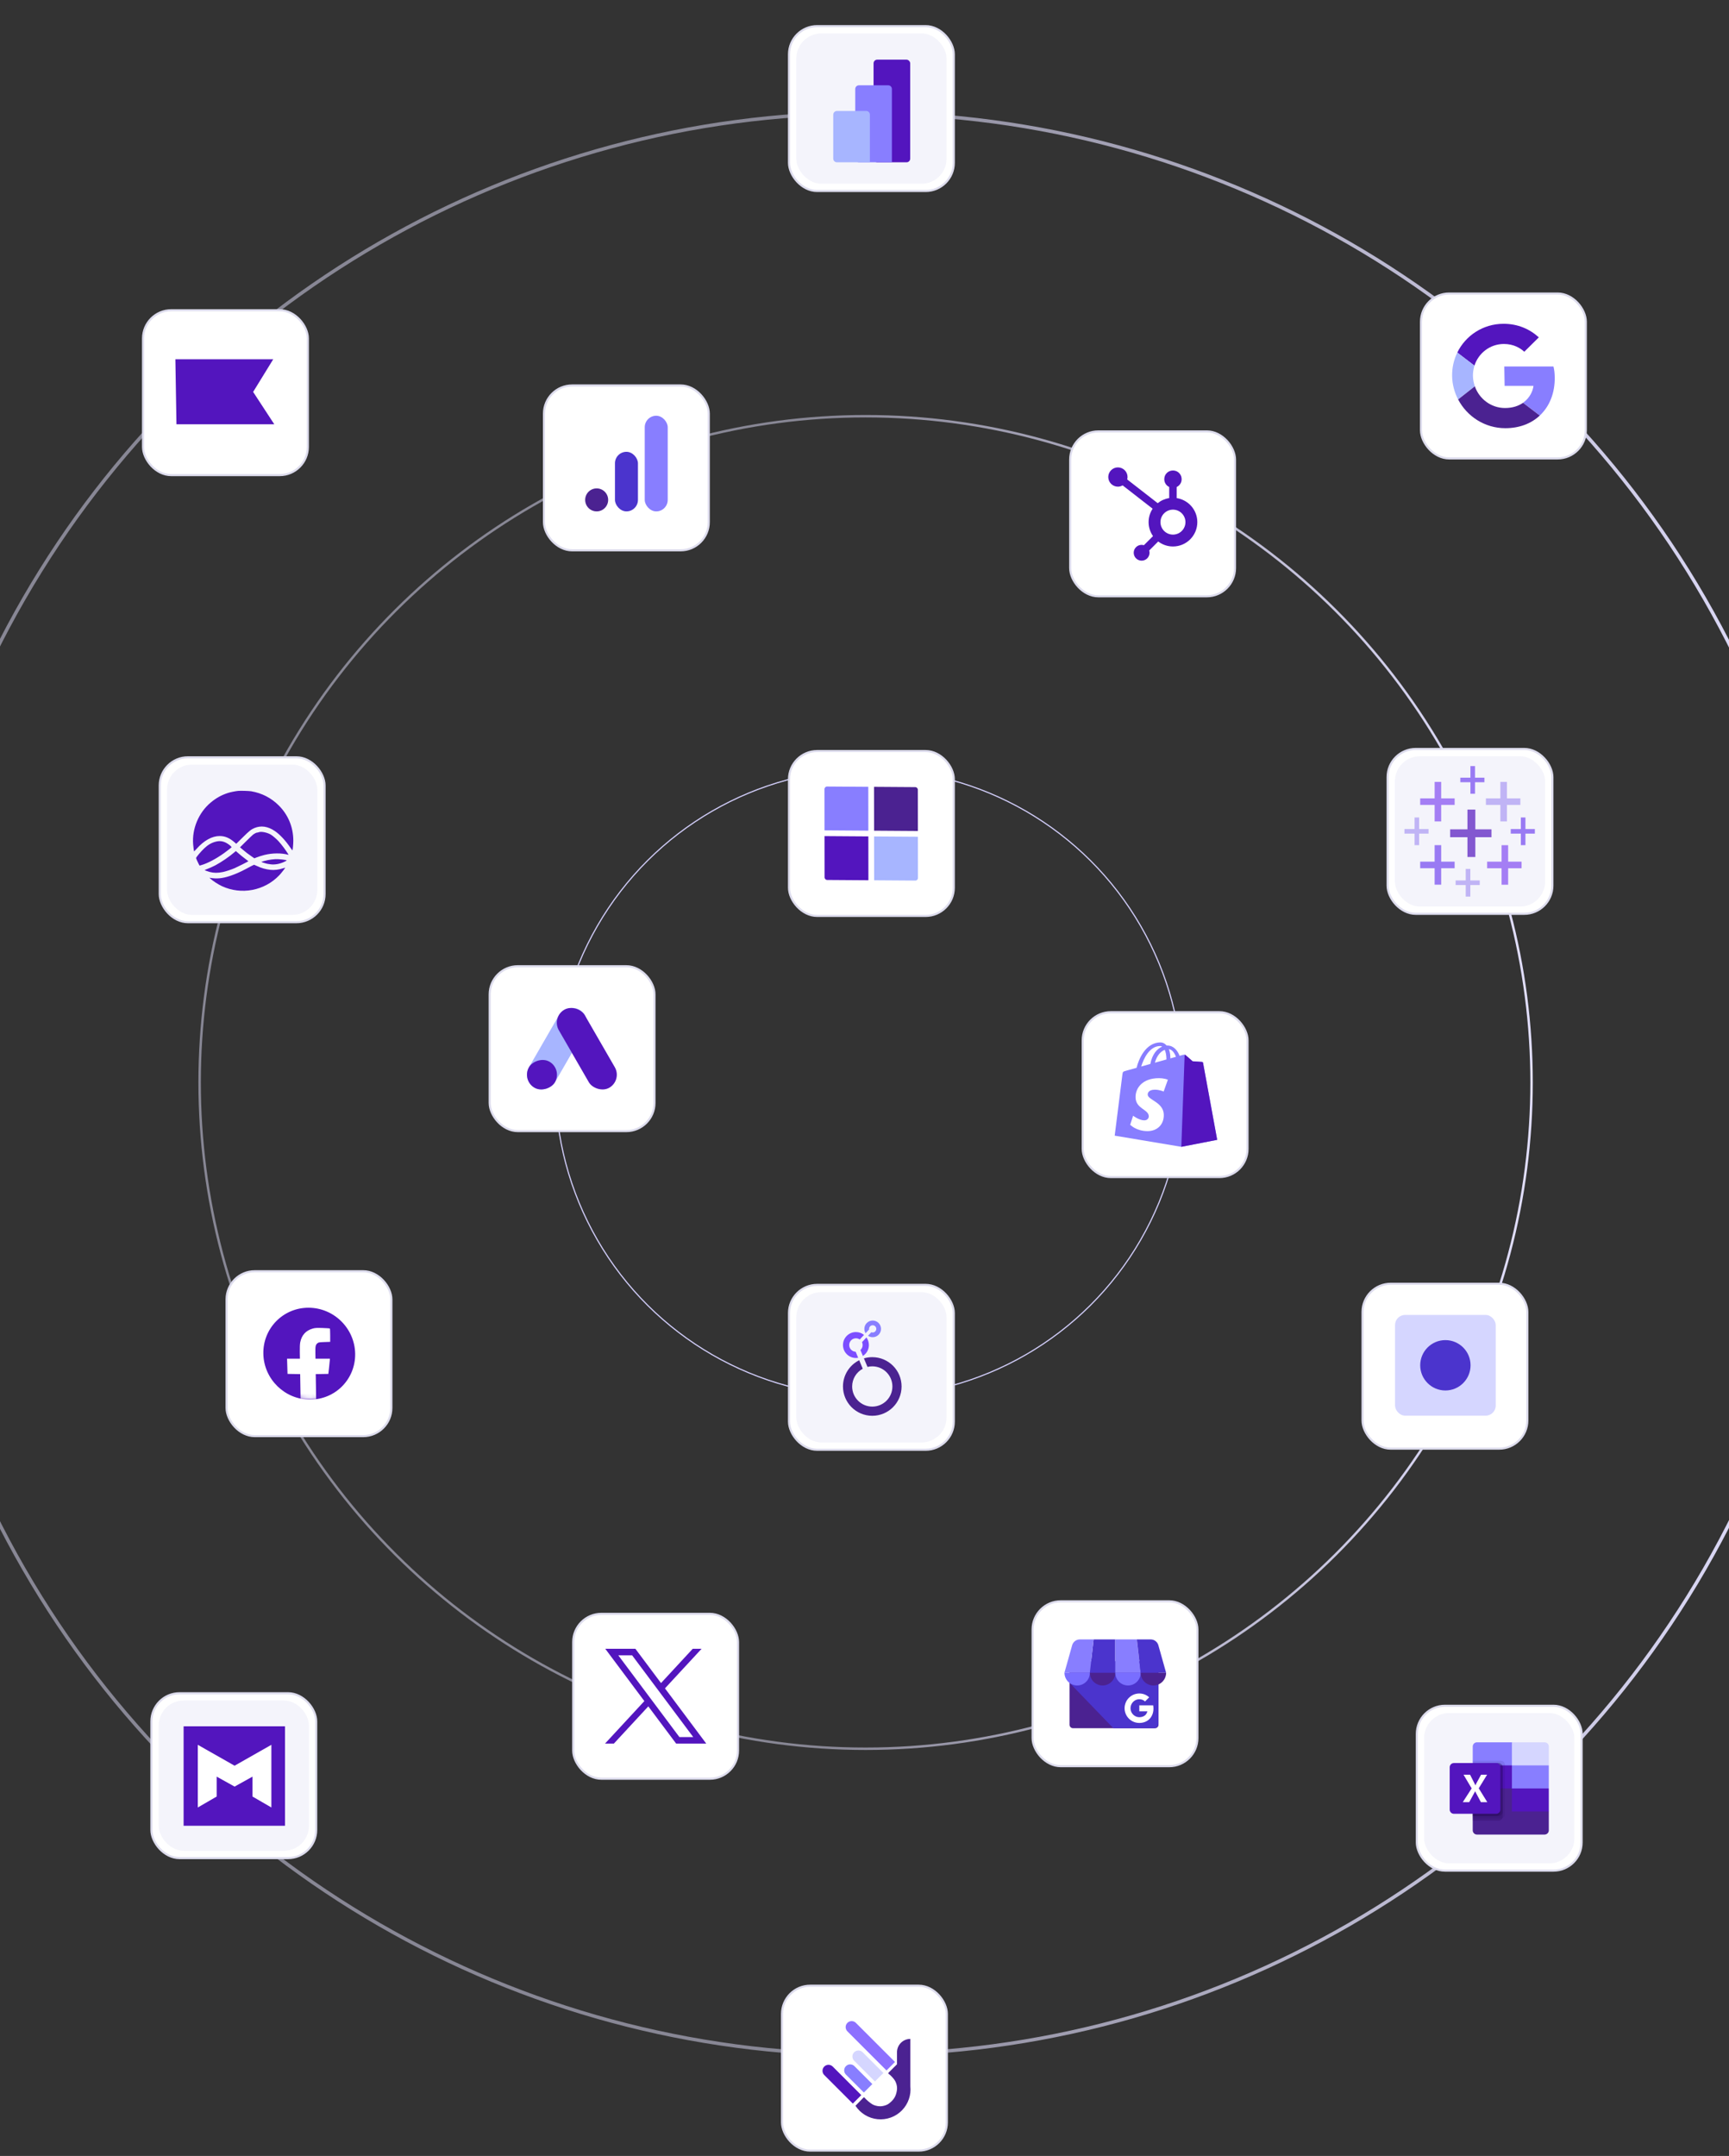 <svg width="414" height="516" viewBox="0 0 414 516" fill="none" xmlns="http://www.w3.org/2000/svg">
<rect x="0" y="0" width="414" height="516" fill="#333333" stroke="none"/>
<mask id="mask0_2247_5723" style="mask-type:alpha" maskUnits="userSpaceOnUse" x="-98" y="-432" width="610" height="1383">
<rect x="511.401" y="-431.312" width="1382.19" height="608.693" transform="rotate(90 511.401 -431.312)" fill="white"/>
</mask>
<g mask="url(#mask0_2247_5723)">
<circle cx="206.937" cy="259.402" r="232.318" transform="rotate(90 206.937 259.402)" stroke="url(#paint0_linear_2247_5723)" stroke-width="0.828"/>
<circle cx="207.262" cy="259.078" r="159.464" transform="rotate(90 207.262 259.078)" stroke="url(#paint1_linear_2247_5723)" stroke-width="0.583"/>
<circle cx="208.078" cy="259.18" r="75.115" transform="rotate(90 208.078 259.18)" stroke="#D4D0FD" stroke-width="0.274"/>
</g>
<rect x="259.25" y="242.25" width="39.465" height="39.465" rx="6.746" fill="white"/>
<rect x="259.25" y="242.25" width="39.465" height="39.465" rx="6.746" stroke="#DDDCED" stroke-width="0.5"/>
<path d="M288.061 254.355C288.04 254.229 287.916 254.16 287.814 254.152C287.712 254.144 285.566 254.002 285.566 254.002C285.566 254.002 284.053 252.678 283.887 252.532C283.721 252.385 283.403 252.43 283.279 252.462C283.261 252.467 282.956 252.552 282.451 252.693C281.93 251.411 281.03 250.233 279.486 250.233C279.444 250.233 279.4 250.234 279.356 250.236C278.907 249.716 278.359 249.49 277.889 249.49C274.293 249.49 272.649 253.518 272.148 255.565C270.758 255.953 269.77 256.229 269.644 256.265C268.868 256.484 268.844 256.506 268.754 257.164C268.686 257.663 266.907 271.805 266.907 271.805L282.86 274.474L291.447 272.804C291.447 272.804 288.083 254.48 288.061 254.355ZM281.576 252.936L280.237 253.31C280.236 253.225 280.235 253.141 280.233 253.05C280.219 252.253 280.083 251.611 279.876 251.103C280.673 251.192 281.218 252.003 281.576 252.936ZM278.892 251.261C279.122 251.757 279.279 252.47 279.297 253.431C279.298 253.481 279.298 253.525 279.299 253.571C278.428 253.814 277.482 254.078 276.534 254.342C277.035 252.492 278.021 251.598 278.892 251.261ZM277.807 250.354C277.962 250.354 278.119 250.402 278.27 250.494C277.127 250.98 275.914 252.204 275.438 254.648L273.252 255.257C273.828 253.393 275.223 250.354 277.807 250.354Z" fill="#887EFF"/>
<path d="M287.814 254.153C287.712 254.145 285.566 254.003 285.566 254.003C285.566 254.003 284.053 252.679 283.887 252.532C283.825 252.477 283.742 252.45 283.656 252.438L282.861 274.475L291.447 272.805C291.447 272.805 288.082 254.481 288.061 254.355C288.04 254.23 287.915 254.16 287.814 254.153Z" fill="#5315BE"/>
<path d="M279.639 258.42L278.629 261.252C278.629 261.252 277.69 260.807 276.549 260.807C274.876 260.807 274.809 261.747 274.814 261.984C274.837 263.278 278.61 263.773 278.666 266.803C278.71 269.186 277.051 270.721 274.776 270.721C272.046 270.721 270.621 269.199 270.621 269.199L271.312 267.035C271.312 267.035 272.768 268.139 273.979 268.139C274.77 268.139 275.082 267.58 275.074 267.172C275.043 265.485 271.954 265.41 271.903 262.638C271.86 260.305 273.687 258.047 277.46 258.047C278.914 258.047 279.639 258.42 279.639 258.42Z" fill="white"/>
<rect x="187.25" y="475.25" width="39.465" height="39.465" rx="6.746" fill="white"/>
<rect x="187.25" y="475.25" width="39.465" height="39.465" rx="6.746" stroke="#DDDCED" stroke-width="0.5"/>
<rect x="189.001" y="476.996" width="35.977" height="35.977" rx="5.996" fill="white"/>
<path d="M202.556 496.529C201.995 495.968 201.995 495.06 202.556 494.5C203.116 493.939 204.024 493.939 204.584 494.5L208.877 498.792L206.848 500.821L202.556 496.529Z" fill="#887EFF"/>
<path d="M197.363 496.634C196.803 496.073 196.803 495.165 197.363 494.605C197.923 494.044 198.832 494.044 199.392 494.605L206.228 501.44L204.199 503.469L197.363 496.634Z" fill="#5315BE"/>
<path d="M204.527 493.203C203.967 492.643 203.967 491.735 204.527 491.174C205.087 490.614 205.996 490.614 206.556 491.174L211.525 496.143L209.496 498.172L204.527 493.203Z" fill="#D5D6FF"/>
<path d="M202.906 486.174C202.346 485.614 202.346 484.705 202.906 484.145C203.466 483.585 204.375 483.585 204.935 484.145L214.298 493.509L212.269 495.538L202.906 486.174Z" fill="#8D70FF"/>
<path fill-rule="evenodd" clip-rule="evenodd" d="M217.98 487.987C216.212 487.987 214.779 489.42 214.779 491.187V494.057C214.779 494.057 214.779 494.057 214.779 494.057L212.709 496.12C212.658 496.17 212.668 496.254 212.725 496.296C213.221 496.65 213.939 497.411 214.227 497.864C214.538 498.354 214.71 498.889 214.779 499.465C214.848 500.04 214.701 500.764 214.514 501.313C214.327 501.862 214.02 502.362 213.614 502.776C213.208 503.19 212.73 503.626 212.185 503.824C211.64 504.022 211.052 504.157 210.475 504.1C209.898 504.043 209.315 503.904 208.819 503.603C208.359 503.324 207.363 502.508 206.968 502.004C206.925 501.948 206.841 501.941 206.792 501.991L204.84 503.99C205.428 504.888 206.209 505.643 207.127 506.199C208.044 506.755 209.075 507.099 210.143 507.203C211.211 507.308 212.289 507.172 213.297 506.805C214.306 506.438 215.219 505.85 215.97 505.083C216.721 504.316 217.29 503.391 217.636 502.375C217.969 501.395 218.086 500.354 217.98 499.325V487.987Z" fill="#4B2291"/>
<rect x="117.25" y="231.25" width="39.465" height="39.465" rx="6.746" fill="white"/>
<rect x="117.25" y="231.25" width="39.465" height="39.465" rx="6.746" stroke="#DDDCED" stroke-width="0.5"/>
<rect width="7.182" height="21.555" rx="3.591" transform="matrix(-0.866 -0.5 -0.5 0.866 141.864 243.459)" fill="#A7B5FF"/>
<rect width="7.182" height="7.182" rx="3.591" transform="matrix(-0.866 -0.5 -0.5 0.866 134.677 255.902)" fill="#5315BE"/>
<rect width="7.182" height="21.555" rx="3.591" transform="matrix(0.866 -0.5 0.5 0.866 132.011 243.459)" fill="#5315BE"/>
<rect x="340.25" y="70.25" width="39.465" height="39.465" rx="6.746" fill="white"/>
<rect x="340.25" y="70.25" width="39.465" height="39.465" rx="6.746" stroke="#DDDCED" stroke-width="0.5"/>
<path d="M360.104 82.325C362.457 82.325 364.062 83.338 364.981 84.185L368.462 80.743C366.256 78.731 363.408 77.496 360.023 77.496C355.121 77.496 350.934 80.299 348.94 84.379L353.045 87.515C354.012 84.504 356.789 82.325 360.104 82.325Z" fill="#5315BE"/>
<path d="M372.273 90.264C372.256 89.237 372.16 88.488 371.966 87.711H360.197L360.274 92.346H367.182C367.062 93.498 366.339 95.232 364.687 96.398L368.693 99.451C371.025 97.272 372.336 94.067 372.273 90.264Z" fill="#887EFF"/>
<path d="M353.147 92.455C352.869 91.678 352.702 90.846 352.688 89.985C352.673 89.125 352.813 88.292 353.051 87.515L348.945 84.379C348.124 86.072 347.668 87.973 347.702 89.985C347.735 91.997 348.254 93.899 349.132 95.592L353.147 92.455Z" fill="#A7B5FF"/>
<path d="M360.439 102.482C363.824 102.482 366.646 101.372 368.69 99.457L364.684 96.404C363.637 97.139 362.225 97.653 360.359 97.653C357.044 97.653 354.195 95.474 353.142 92.463L349.141 95.599C351.27 99.679 355.537 102.482 360.439 102.482Z" fill="#4B2291"/>
<rect x="34.25" y="74.25" width="39.465" height="39.465" rx="6.746" fill="white"/>
<rect x="34.25" y="74.25" width="39.465" height="39.465" rx="6.746" stroke="#DDDCED" stroke-width="0.5"/>
<path d="M65.417 85.994H41.994L42.252 101.545H65.675L60.612 93.801L65.417 85.994Z" fill="#5315BE"/>
<rect x="188.92" y="6.25" width="39.465" height="39.465" rx="6.746" fill="white"/>
<rect x="188.92" y="6.25" width="39.465" height="39.465" rx="6.746" stroke="#DDDCED" stroke-width="0.5"/>
<rect x="190.672" y="8" width="35.977" height="35.977" rx="5.996" fill="#F4F4FB"/>
<rect x="209.17" y="14.277" width="8.774" height="24.567" rx="0.877" fill="#5315BE"/>
<path d="M204.784 21.293C204.784 20.809 205.177 20.416 205.662 20.416H212.681C213.165 20.416 213.558 20.809 213.558 21.293V38.841H205.662C205.177 38.841 204.784 38.449 204.784 37.964V21.293Z" fill="#887EFF"/>
<path d="M199.519 27.438C199.519 26.953 199.912 26.561 200.396 26.561H207.416C207.9 26.561 208.293 26.953 208.293 27.438V38.844H200.396C199.912 38.844 199.519 38.451 199.519 37.967V27.438Z" fill="#A7B5FF"/>
<rect x="256.25" y="103.25" width="39.465" height="39.465" rx="6.746" fill="white"/>
<rect x="256.25" y="103.25" width="39.465" height="39.465" rx="6.746" stroke="#DDDCED" stroke-width="0.5"/>
<path fill-rule="evenodd" clip-rule="evenodd" d="M280.859 127.953C279.207 127.953 277.868 126.616 277.868 124.966C277.868 123.316 279.207 121.978 280.859 121.978C282.51 121.978 283.849 123.316 283.849 124.966C283.849 126.616 282.51 127.953 280.859 127.953ZM281.754 119.214V116.556C282.448 116.229 282.935 115.527 282.935 114.713V114.651C282.935 113.527 282.014 112.608 280.889 112.608H280.828C279.703 112.608 278.782 113.527 278.782 114.651V114.713C278.782 115.527 279.269 116.229 279.963 116.557V119.214C278.929 119.374 277.984 119.8 277.205 120.427L269.901 114.75C269.949 114.566 269.983 114.375 269.983 114.175C269.984 112.902 268.953 111.869 267.678 111.867C266.404 111.866 265.37 112.896 265.368 114.169C265.367 115.442 266.398 116.476 267.673 116.477C268.088 116.478 268.472 116.36 268.809 116.169L275.994 121.753C275.383 122.674 275.025 123.778 275.025 124.966C275.025 126.21 275.419 127.36 276.083 128.307L273.899 130.49C273.726 130.438 273.547 130.402 273.357 130.402C272.31 130.402 271.461 131.25 271.461 132.296C271.461 133.342 272.31 134.19 273.357 134.19C274.404 134.19 275.253 133.342 275.253 132.296C275.253 132.106 275.217 131.927 275.165 131.755L277.326 129.596C278.307 130.343 279.529 130.793 280.859 130.793C284.08 130.793 286.692 128.184 286.692 124.966C286.692 122.052 284.549 119.646 281.754 119.214Z" fill="#5315BE"/>
<rect x="130.25" y="92.25" width="39.465" height="39.465" rx="6.746" fill="white"/>
<rect x="130.25" y="92.25" width="39.465" height="39.465" rx="6.746" stroke="#DDDCED" stroke-width="0.5"/>
<circle cx="142.869" cy="119.643" r="2.752" fill="#4B2291"/>
<rect x="147.248" y="108.133" width="5.505" height="14.263" rx="2.752" fill="#4B34CD"/>
<rect x="154.379" y="99.502" width="5.505" height="22.896" rx="2.752" fill="#887EFF"/>
<rect x="188.92" y="179.752" width="39.465" height="39.465" rx="6.746" fill="white"/>
<rect x="188.92" y="179.752" width="39.465" height="39.465" rx="6.746" stroke="#DDDCED" stroke-width="0.5"/>
<path d="M209.281 188.32L219.15 188.389C219.495 188.392 219.775 188.673 219.775 189.018L219.787 198.887L209.294 198.814L209.281 188.32Z" fill="#4B2291"/>
<path d="M209.309 210.686L219.177 210.754C219.522 210.757 219.801 210.479 219.801 210.134L219.789 200.265L209.296 200.192L209.309 210.686Z" fill="#A7B5FF"/>
<path d="M207.935 210.676L198.066 210.607C197.721 210.604 197.441 210.323 197.441 209.978L197.429 200.109L207.922 200.182L207.935 210.676Z" fill="#5315BE"/>
<path d="M207.907 188.314L198.039 188.246C197.694 188.243 197.414 188.521 197.415 188.866L197.427 198.735L207.92 198.808L207.907 188.314Z" fill="#887EFF"/>
<rect x="38.25" y="181.25" width="39.465" height="39.465" rx="6.746" fill="white"/>
<rect x="38.25" y="181.25" width="39.465" height="39.465" rx="6.746" stroke="#DDDCED" stroke-width="0.5"/>
<rect x="40.001" y="182.996" width="35.977" height="35.977" rx="5.996" fill="#F4F4FB"/>
<path fill-rule="evenodd" clip-rule="evenodd" d="M57.045 189.287C56.345 189.355 55.176 189.591 54.574 189.786C53.006 190.295 51.738 191.002 50.434 192.095C47.569 194.497 45.955 198.339 46.247 202.062C46.304 202.79 46.434 203.725 46.485 203.776C46.496 203.787 46.75 203.519 47.05 203.181C48.849 201.157 50.759 200.093 52.597 200.093C53.9 200.093 54.99 200.564 56.246 201.67L56.566 201.952L58.088 200.448C59.704 198.851 60.114 198.522 60.906 198.185C62.47 197.52 64.12 197.757 65.797 198.889C66.989 199.694 68.329 201.123 69.514 202.854C69.767 203.224 69.988 203.527 70.005 203.528C70.092 203.534 70.234 202.067 70.232 201.177C70.225 197.957 68.991 194.993 66.723 192.747C64.923 190.964 62.688 189.817 60.164 189.382C59.673 189.297 57.596 189.234 57.045 189.287ZM62.174 199.125C62.102 199.137 61.927 199.184 61.787 199.229C61.647 199.274 61.52 199.297 61.503 199.281C61.46 199.238 60.865 199.55 60.592 199.758C60.462 199.858 59.708 200.579 58.916 201.363L57.476 202.787L58.053 203.288C58.733 203.879 59.447 204.426 60.296 205.006L60.911 205.426L61.282 205.273C61.779 205.068 62.663 204.785 63.311 204.623C65.211 204.148 67.38 204.128 68.991 204.57C69.092 204.597 69.109 204.589 69.073 204.53C68.452 203.501 67.487 202.206 66.687 201.328C66.223 200.819 65.365 200.078 64.906 199.79C64.162 199.322 62.871 199.008 62.174 199.125ZM51.67 201.439C50.637 201.706 49.828 202.173 48.924 203.021C48.146 203.752 46.944 205.172 46.944 205.362C46.944 205.46 47.388 206.45 47.608 206.845L47.791 207.171L48.174 207.063C49.663 206.643 51.717 205.564 53.634 204.194C54.356 203.677 55.377 202.879 55.436 202.784C55.485 202.704 55.127 202.354 54.68 202.045C53.67 201.347 52.747 201.161 51.67 201.439ZM56.163 203.952C54.885 205.053 53.058 206.304 51.545 207.115C50.998 207.408 49.929 207.882 49.364 208.083C49.167 208.153 49.007 208.222 49.007 208.236C49.008 208.295 49.744 208.573 50.22 208.694C51.238 208.953 52.133 208.957 53.368 208.707C54.006 208.578 55.375 208.13 56.172 207.789C56.791 207.525 59.479 206.169 59.475 206.123C59.474 206.107 59.158 205.864 58.774 205.58C58.117 205.096 57.522 204.612 56.788 203.965L56.472 203.686L56.163 203.952ZM65.929 205.629C65.358 205.66 64.573 205.76 64.104 205.861C63.468 205.998 62.597 206.242 62.597 206.283C62.597 206.329 63.503 206.631 63.921 206.725C64.11 206.767 64.521 206.832 64.833 206.868C65.865 206.988 67.007 206.772 68.092 206.251C68.424 206.092 68.682 205.948 68.666 205.932C68.516 205.783 66.732 205.585 65.929 205.629ZM60.138 207.304C59.789 207.488 59.206 207.799 58.843 207.996C57.584 208.678 56.155 209.296 54.935 209.688C53.195 210.247 51.914 210.366 50.341 210.113L50.144 210.082L50.355 210.277C50.972 210.846 52.234 211.667 53.131 212.085C57.794 214.251 63.349 213.191 66.893 209.46C67.34 208.99 68.334 207.716 68.289 207.671C68.277 207.659 68.019 207.733 67.715 207.834C66.756 208.155 65.676 208.283 64.763 208.185C63.605 208.06 62.559 207.762 61.493 207.255C61.163 207.097 60.865 206.968 60.832 206.969C60.8 206.97 60.487 207.121 60.138 207.304Z" fill="#5315BE"/>
<rect x="54.25" y="304.25" width="39.465" height="39.465" rx="6.746" fill="white"/>
<rect x="54.25" y="304.25" width="39.465" height="39.465" rx="6.746" stroke="#DDDCED" stroke-width="0.5"/>
<circle cx="10.993" cy="10.993" r="10.993" transform="matrix(1 0 0.017 1 62.869 312.988)" fill="#5315BE"/>
<mask id="mask1_2247_5723" style="mask-type:alpha" maskUnits="userSpaceOnUse" x="63" y="312" width="23" height="23">
<circle cx="10.993" cy="10.993" r="10.993" transform="matrix(1 0 0.017 1 62.87 312.988)" fill="#5506DD"/>
</mask>
<g mask="url(#mask1_2247_5723)">
<path fill-rule="evenodd" clip-rule="evenodd" d="M74.874 317.978C73.237 318.433 72.215 319.562 71.885 321.28C71.808 321.683 71.773 322.505 71.789 323.546L71.814 325.179H70.275H68.735L68.79 327.003L68.845 328.826L70.36 328.852L71.874 328.878L71.949 333.469L72.024 338.06H73.887H75.751L75.676 333.469L75.601 328.878L77.111 328.852L78.622 328.826L78.804 327.216C78.905 326.33 78.987 325.51 78.987 325.393L78.988 325.179H77.264H75.541L75.517 323.735C75.491 322.142 75.568 321.823 76.069 321.445C76.295 321.274 76.504 321.243 77.695 321.201L79.062 321.154L79.062 319.599C79.062 318.743 79.027 318.008 78.984 317.965C78.942 317.922 78.153 317.865 77.233 317.837C75.75 317.793 75.482 317.809 74.874 317.978Z" fill="white"/>
</g>
<rect x="326.25" y="307.25" width="39.465" height="39.465" rx="6.746" fill="white"/>
<rect x="326.25" y="307.25" width="39.465" height="39.465" rx="6.746" stroke="#DDDCED" stroke-width="0.5"/>
<rect x="334.036" y="314.713" width="24.107" height="24.107" rx="2.411" fill="#D5D6FF"/>
<circle cx="346.089" cy="326.765" r="6.027" fill="#4B34CD"/>
<rect x="36.25" y="405.25" width="39.465" height="39.465" rx="6.746" fill="white"/>
<rect x="36.25" y="405.25" width="39.465" height="39.465" rx="6.746" stroke="#DDDCED" stroke-width="0.5"/>
<rect x="38.001" y="406.992" width="35.977" height="35.977" rx="5.996" fill="#F4F4FB"/>
<rect x="43.964" y="413.168" width="24.282" height="23.805" fill="#5315BE"/>
<path d="M51.885 429.976L47.362 432.595V417.598L56.17 422.597L64.979 417.598V432.595L60.456 429.976V425.215L56.17 427.596L51.885 425.215V429.976Z" fill="white"/>
<rect x="332.25" y="179.25" width="39.465" height="39.465" rx="6.746" fill="white"/>
<rect x="332.25" y="179.25" width="39.465" height="39.465" rx="6.746" stroke="#DDDCED" stroke-width="0.5"/>
<rect x="334" y="180.996" width="35.977" height="35.977" rx="5.996" fill="#F4F4FB"/>
<g opacity="0.7">
<path d="M352.316 193.76L352.316 205.116" stroke="#5315BE" stroke-width="1.886" stroke-linejoin="round"/>
<path d="M347.225 199.432H357.124" stroke="#5315BE" stroke-width="1.886" stroke-linejoin="round"/>
<path d="M352.635 183.355L352.635 189.98" stroke="#7246F0" stroke-width="1.1" stroke-linejoin="round"/>
<path d="M349.666 186.668H355.44" stroke="#7246F0" stroke-width="1.1" stroke-linejoin="round"/>
<path d="M351.51 207.959L351.51 214.584" stroke="#AA98F2" stroke-width="1.1" stroke-linejoin="round"/>
<path d="M348.541 211.271H354.316" stroke="#AA98F2" stroke-width="1.1" stroke-linejoin="round"/>
<path d="M339.258 195.654L339.258 202.279" stroke="#AA98F2" stroke-width="1.1" stroke-linejoin="round"/>
<path d="M336.289 198.967H342.064" stroke="#AA98F2" stroke-width="1.1" stroke-linejoin="round"/>
<path d="M364.709 195.654L364.709 202.279" stroke="#7246F0" stroke-width="1.1" stroke-linejoin="round"/>
<path d="M361.74 198.967H367.515" stroke="#7246F0" stroke-width="1.1" stroke-linejoin="round"/>
<path d="M360.038 187.135L360.038 196.599" stroke="#AA98F2" stroke-width="1.571" stroke-linejoin="round"/>
<path d="M355.793 191.867H364.043" stroke="#AA98F2" stroke-width="1.571" stroke-linejoin="round"/>
<path d="M344.301 187.135L344.301 196.599" stroke="#814CF1" stroke-width="1.571" stroke-linejoin="round"/>
<path d="M340.056 191.867H348.305" stroke="#814CF1" stroke-width="1.571" stroke-linejoin="round"/>
<path d="M344.3 202.275L344.3 211.739" stroke="#7246F0" stroke-width="1.571" stroke-linejoin="round"/>
<path d="M340.056 207.01H348.305" stroke="#7246F0" stroke-width="1.571" stroke-linejoin="round"/>
<path d="M360.332 202.281L360.332 211.745" stroke="#814CF1" stroke-width="1.571" stroke-linejoin="round"/>
<path d="M356.087 207.016H364.337" stroke="#814CF1" stroke-width="1.571" stroke-linejoin="round"/>
</g>
<rect x="339.25" y="408.25" width="39.465" height="39.465" rx="6.746" fill="white"/>
<rect x="339.25" y="408.25" width="39.465" height="39.465" rx="6.746" stroke="#DDDCED" stroke-width="0.5"/>
<rect x="340.996" y="409.994" width="35.977" height="35.977" rx="5.996" fill="#F4F4FB"/>
<path d="M362.022 427.486L352.638 425.83V438.066C352.638 438.625 353.091 439.078 353.65 439.078H369.842C370.4 439.078 370.853 438.625 370.853 438.066V433.558L362.022 427.486Z" fill="#4B2291"/>
<path d="M362.022 416.998H353.65C353.091 416.998 352.638 417.451 352.638 418.01V422.518L362.022 428.038L366.99 429.694L370.853 428.038V422.518L362.022 416.998Z" fill="#887EFF"/>
<path d="M352.638 422.52H362.022V428.039H352.638V422.52Z" fill="#5315BE"/>
<path opacity="0.1" d="M359.354 421.416H352.638V435.215H359.354C359.912 435.214 360.364 434.762 360.366 434.204V422.428C360.364 421.87 359.912 421.418 359.354 421.416Z" fill="#1B0049"/>
<path opacity="0.2" d="M358.802 421.963H352.638V435.762H358.802C359.36 435.76 359.812 435.309 359.814 434.751V422.975C359.812 422.417 359.36 421.965 358.802 421.963Z" fill="#1B0049"/>
<path opacity="0.2" d="M358.802 421.963H352.638V434.658H358.802C359.36 434.657 359.812 434.205 359.814 433.647V422.975C359.812 422.417 359.36 421.965 358.802 421.963Z" fill="#1B0049"/>
<path opacity="0.2" d="M358.25 421.963H352.638V434.658H358.25C358.808 434.657 359.26 434.205 359.262 433.647V422.975C359.26 422.417 358.808 421.965 358.25 421.963Z" fill="#1B0049"/>
<path d="M348.129 421.963H358.249C358.808 421.963 359.261 422.416 359.261 422.975V433.095C359.261 433.653 358.808 434.106 358.249 434.106H348.129C347.571 434.106 347.118 433.653 347.118 433.095V422.975C347.118 422.416 347.571 421.963 348.129 421.963Z" fill="#5315BE"/>
<path d="M350.252 431.326L352.38 428.028L350.43 424.748H351.999L353.063 426.846C353.161 427.045 353.229 427.193 353.265 427.29H353.279C353.348 427.134 353.421 426.979 353.5 426.827L354.637 424.749H356.078L354.078 428.01L356.128 431.326H354.596L353.367 429.024C353.309 428.926 353.26 428.823 353.22 428.716H353.202C353.166 428.821 353.118 428.921 353.059 429.014L351.794 431.326H350.252Z" fill="white"/>
<path d="M369.842 416.998H362.022V422.518H370.854V418.01C370.854 417.451 370.401 416.998 369.842 416.998Z" fill="#D5D6FF"/>
<path d="M362.022 428.039H370.854V433.559H362.022V428.039Z" fill="#5315BE"/>
<rect x="247.25" y="383.25" width="39.465" height="39.465" rx="6.746" fill="white"/>
<rect x="247.25" y="383.25" width="39.465" height="39.465" rx="6.746" stroke="#DDDCED" stroke-width="0.5"/>
<rect x="248.997" y="384.996" width="35.977" height="35.977" rx="5.996" fill="white"/>
<path d="M276.555 397.695H256.936C256.47 397.695 256.092 398.073 256.092 398.539V412.784C256.092 413.25 256.47 413.628 256.936 413.628H276.555C277.021 413.628 277.399 413.25 277.399 412.784V398.539C277.399 398.073 277.021 397.695 276.555 397.695Z" fill="#4B2291"/>
<path d="M276.309 397.576H257.158C256.565 397.576 256.104 402.167 256.104 402.76L266.591 413.628H276.309C276.904 413.627 277.386 413.145 277.387 412.55V398.655C277.386 398.06 276.904 397.578 276.309 397.576Z" fill="url(#paint2_linear_2247_5723)"/>
<path d="M260.955 400.361H267.042V392.371H261.866L260.955 400.361Z" fill="#4B34CD"/>
<path d="M273.13 400.361H267.042V392.371H272.219L273.13 400.361ZM277.397 393.886L277.404 393.913C277.403 393.903 277.399 393.894 277.397 393.886Z" fill="#887EFF"/>
<path d="M277.407 393.913L277.399 393.886C277.206 393.002 276.424 392.372 275.519 392.371H272.221L273.132 400.362H279.22L277.407 393.913Z" fill="#4B34CD"/>
<path d="M256.691 393.885L256.683 393.913C256.685 393.903 256.688 393.894 256.691 393.885Z" fill="#9978F9"/>
<path d="M256.681 393.913L256.689 393.886C256.882 393.002 257.664 392.372 258.569 392.371H261.867L260.955 400.362H254.867L256.681 393.913Z" fill="#887EFF"/>
<path fill-rule="evenodd" clip-rule="evenodd" d="M260.967 400.355C260.967 402.036 259.605 403.398 257.925 403.398C256.245 403.398 254.883 402.036 254.883 400.355H260.967Z" fill="#796EFF"/>
<path fill-rule="evenodd" clip-rule="evenodd" d="M267.051 400.355C267.051 402.036 265.689 403.398 264.009 403.398C262.329 403.398 260.967 402.036 260.967 400.355H267.051Z" fill="#4B2291"/>
<path fill-rule="evenodd" clip-rule="evenodd" d="M273.135 400.355C273.135 402.036 271.773 403.398 270.093 403.398C268.413 403.398 267.051 402.036 267.051 400.355H273.135Z" fill="#796EFF"/>
<path fill-rule="evenodd" clip-rule="evenodd" d="M279.219 400.355C279.219 402.036 277.857 403.398 276.176 403.398C274.496 403.398 273.134 402.036 273.134 400.355H279.219Z" fill="#4B2291"/>
<path d="M276.177 408.595C276.166 408.45 276.148 408.317 276.123 408.149H272.804C272.804 408.613 272.804 409.119 272.803 409.584H274.725C274.684 409.8 274.601 410.006 274.48 410.19C274.359 410.375 274.204 410.533 274.021 410.657C274.021 410.657 274.021 410.649 274.02 410.649C273.785 410.803 273.52 410.906 273.242 410.952C272.963 411.003 272.678 411.002 272.4 410.949C272.117 410.89 271.85 410.774 271.615 410.608C271.267 410.362 270.998 410.019 270.843 409.622C270.831 409.591 270.82 409.56 270.808 409.528V409.525L270.811 409.522C270.66 409.079 270.66 408.597 270.81 408.153C270.916 407.841 271.091 407.557 271.321 407.322C271.861 406.764 272.667 406.554 273.411 406.778C273.696 406.865 273.957 407.019 274.171 407.226L274.82 406.577C274.934 406.461 275.053 406.349 275.163 406.23C274.834 405.923 274.448 405.684 274.027 405.526C273.261 405.249 272.422 405.241 271.651 405.506C271.624 405.515 271.597 405.524 271.571 405.534C270.739 405.847 270.054 406.461 269.652 407.253C269.511 407.534 269.407 407.833 269.345 408.141C268.978 409.967 270.092 411.764 271.891 412.247C272.479 412.404 273.104 412.4 273.696 412.266C274.234 412.144 274.732 411.886 275.141 411.515C275.568 411.122 275.874 410.6 276.034 410.044C276.168 409.573 276.216 409.082 276.177 408.595Z" fill="white"/>
<rect x="137.25" y="386.25" width="39.465" height="39.465" rx="6.746" fill="white"/>
<rect x="137.25" y="386.25" width="39.465" height="39.465" rx="6.746" stroke="#DDDCED" stroke-width="0.5"/>
<path d="M144.931 394.619L154.287 407.132L144.872 417.301H146.991L155.234 408.396L161.896 417.302H169.106L159.223 404.087L167.987 394.619H165.868L158.276 402.819L152.142 394.619H144.931ZM148.047 396.18H151.36L165.988 415.74H162.676L148.047 396.18Z" fill="#5315BE"/>
<rect x="188.92" y="307.517" width="39.465" height="39.465" rx="6.746" fill="white"/>
<rect x="188.92" y="307.517" width="39.465" height="39.465" rx="6.746" stroke="#DDDCED" stroke-width="0.5"/>
<rect x="190.67" y="309.26" width="35.977" height="35.977" rx="5.996" fill="#F4F4FB"/>
<path fill-rule="evenodd" clip-rule="evenodd" d="M207.713 327.153C208.082 327.063 208.467 327.015 208.863 327.015C211.524 327.015 213.681 329.172 213.681 331.834C213.681 334.495 211.524 336.652 208.863 336.652C206.202 336.652 204.044 334.495 204.044 331.834C204.044 329.998 205.07 328.403 206.58 327.589L205.731 325.554C203.428 326.704 201.847 329.084 201.847 331.834C201.847 335.709 204.988 338.85 208.863 338.85C212.738 338.85 215.879 335.709 215.879 331.834C215.879 327.959 212.738 324.817 208.863 324.817C208.167 324.817 207.494 324.919 206.86 325.108L207.713 327.153Z" fill="#4B2291"/>
<path fill-rule="evenodd" clip-rule="evenodd" d="M208.96 320.043C210.062 320.043 210.954 319.151 210.954 318.049C210.954 316.948 210.062 316.055 208.96 316.055C207.859 316.055 206.966 316.948 206.966 318.049C206.966 318.431 207.073 318.787 207.259 319.09L208.106 318.185C208.099 318.141 208.096 318.095 208.096 318.049C208.096 317.572 208.483 317.184 208.96 317.184C209.438 317.184 209.825 317.572 209.825 318.049C209.825 318.527 209.438 318.914 208.96 318.914C208.844 318.914 208.734 318.891 208.633 318.85L207.839 319.698C208.158 319.916 208.544 320.043 208.96 320.043Z" fill="#887EFF"/>
<path fill-rule="evenodd" clip-rule="evenodd" d="M206.406 321.228C206.504 321.436 206.559 321.668 206.559 321.913C206.559 322.388 206.353 322.816 206.026 323.11L206.618 324.528C207.479 323.977 208.05 323.012 208.05 321.913C208.05 321.236 207.833 320.609 207.464 320.098L206.406 321.228ZM206.885 319.49C206.354 319.065 205.681 318.812 204.949 318.812C203.235 318.812 201.847 320.2 201.847 321.913C201.847 323.627 203.235 325.015 204.949 325.015C205.132 325.015 205.312 324.999 205.487 324.969L204.883 323.523C204.024 323.488 203.338 322.781 203.338 321.913C203.338 321.024 204.059 320.303 204.949 320.303C205.287 320.303 205.601 320.407 205.86 320.585L206.885 319.49Z" fill="#7C4EFF"/>
<defs>
<linearGradient id="paint0_linear_2247_5723" x1="206.937" y1="26.67" x2="206.675" y2="274.357" gradientUnits="userSpaceOnUse">
<stop stop-color="#E3E0FF"/>
<stop offset="1" stop-color="#E3E0FF" stop-opacity="0.48"/>
</linearGradient>
<linearGradient id="paint1_linear_2247_5723" x1="207.262" y1="99.322" x2="207.082" y2="269.344" gradientUnits="userSpaceOnUse">
<stop stop-color="#E3E0FF"/>
<stop offset="1" stop-color="#E3E0FF" stop-opacity="0.48"/>
</linearGradient>
<linearGradient id="paint2_linear_2247_5723" x1="256.104" y1="7851.12" x2="22902" y2="7851.12" gradientUnits="userSpaceOnUse">
<stop offset="0.03" stop-color="#4B34CD"/>
<stop offset="1" stop-color="#4989F5"/>
</linearGradient>
</defs>
</svg>
